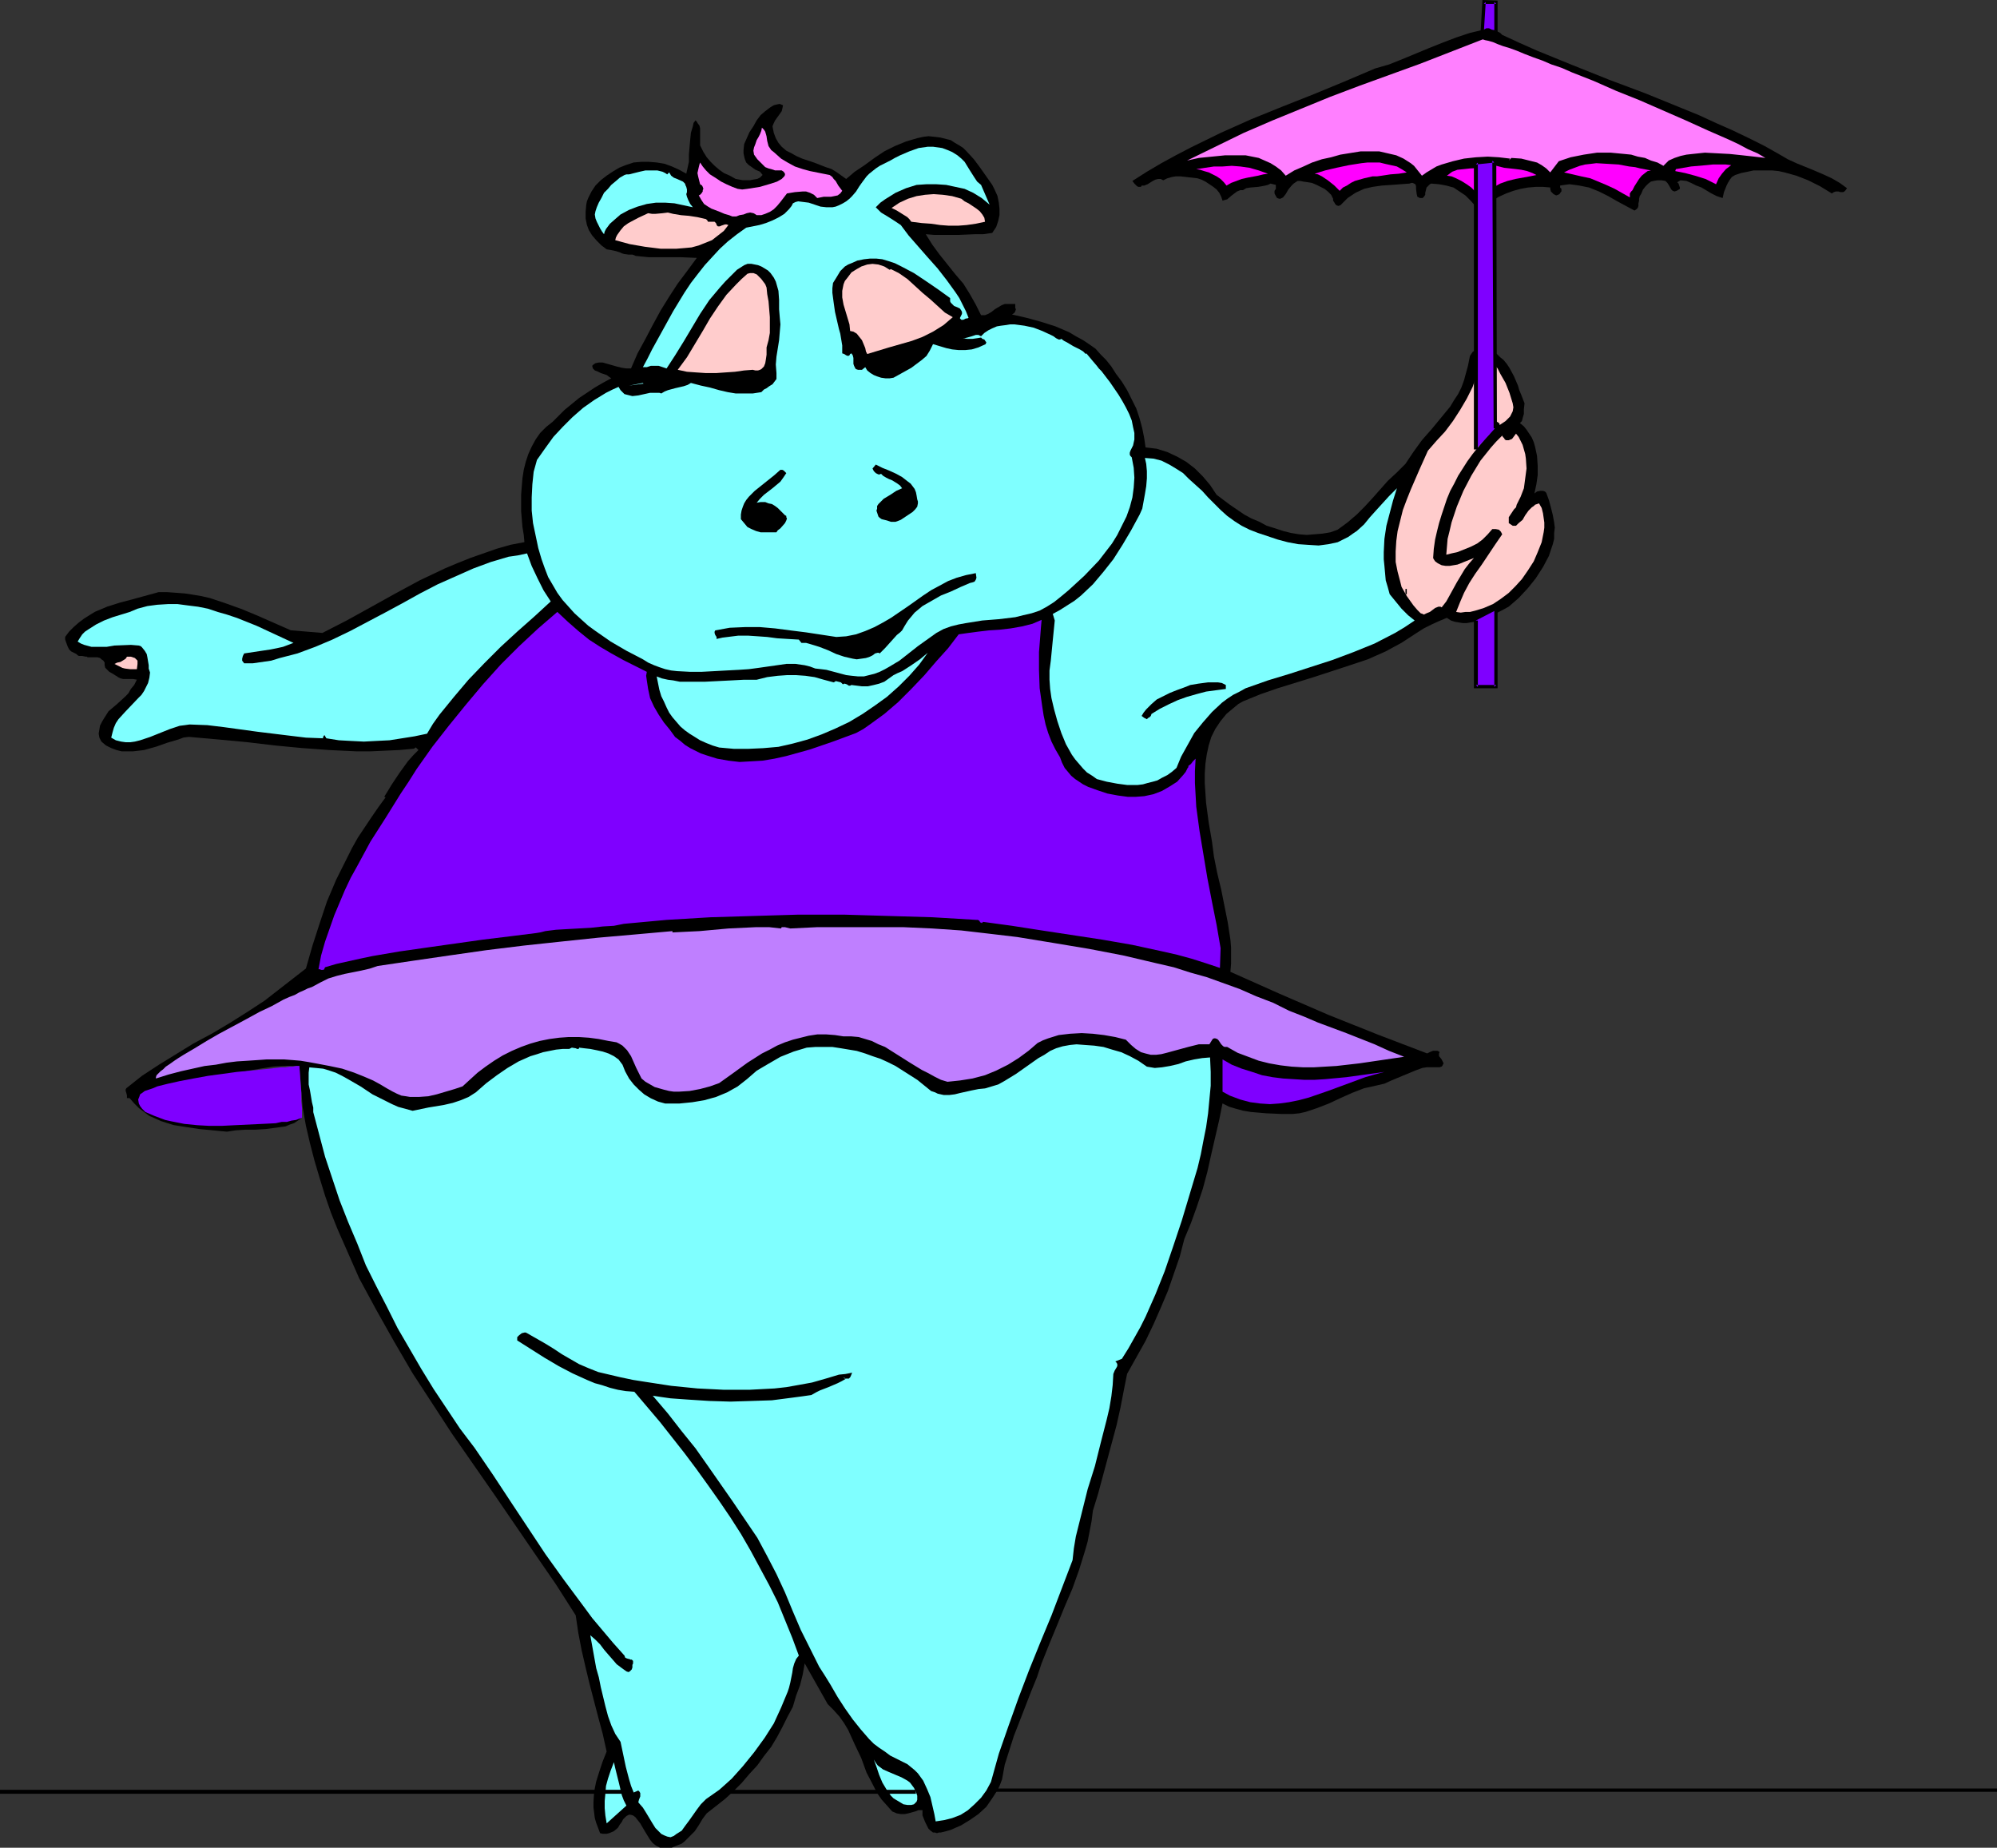 <?xml version="1.0" encoding="UTF-8" standalone="no"?>
<svg
   version="1.0"
   width="129.766mm"
   height="120.041mm"
   id="svg43"
   sodipodi:docname="Tightrope Walker - Hippo.wmf"
   xmlns:inkscape="http://www.inkscape.org/namespaces/inkscape"
   xmlns:sodipodi="http://sodipodi.sourceforge.net/DTD/sodipodi-0.dtd"
   xmlns="http://www.w3.org/2000/svg"
   xmlns:svg="http://www.w3.org/2000/svg">
  <rect width="100%" height="100%" fill="#333333" stroke="none"/>
  <sodipodi:namedview
     id="namedview43"
     pagecolor="#ffffff"
     bordercolor="#000000"
     borderopacity="0.25"
     inkscape:showpageshadow="2"
     inkscape:pageopacity="0.0"
     inkscape:pagecheckerboard="0"
     inkscape:deskcolor="#d1d1d1"
     inkscape:document-units="mm" />
  <defs
     id="defs1">
    <pattern
       id="WMFhbasepattern"
       patternUnits="userSpaceOnUse"
       width="6"
       height="6"
       x="0"
       y="0" />
  </defs>
  <path
     style="fill:#7f00ff;fill-opacity:1;fill-rule:evenodd;stroke:none"
     d="m 364.408,0.485 h 3.07 V 8.079 h -3.555 z"
     id="path1" />
  <path
     style="fill:#000000;fill-opacity:1;fill-rule:evenodd;stroke:none"
     d="m 364.892,0.485 -0.485,0.485 h 3.07 L 366.993,0.485 V 8.079 l 0.485,-0.485 h -3.555 l 0.485,0.485 0.485,-7.594 L 364.084,0 l -0.485,8.402 h 4.202 V 0.162 L 364.084,0 Z"
     id="path2" />
  <path
     style="fill:#000000;fill-opacity:1;fill-rule:evenodd;stroke:none"
     d="m 368.932,8.563 4.202,1.939 4.363,1.939 8.726,3.555 8.888,3.555 9.05,3.393 8.726,3.555 4.363,1.777 4.202,1.939 4.04,1.777 4.04,1.939 3.878,1.939 3.717,2.1 1.939,1.131 2.101,0.969 4.363,1.777 2.262,0.969 2.101,0.969 1.939,1.131 1.778,1.293 -0.323,0.485 -0.323,0.323 -0.323,0.162 h -0.646 l -0.485,-0.162 h -0.646 l -0.485,0.162 -0.485,0.323 -2.909,-1.777 -2.909,-1.454 -2.909,-1.131 -2.909,-0.808 -1.454,-0.323 -1.616,-0.162 h -1.454 -1.454 -1.616 l -1.454,0.323 -1.616,0.323 -1.454,0.485 -0.808,0.485 -0.485,0.646 -0.485,0.808 -0.323,0.646 -0.646,1.616 -0.323,1.454 -1.454,-0.485 -1.293,-0.646 -2.424,-1.454 -1.293,-0.485 -1.293,-0.646 -1.131,-0.485 -1.454,-0.162 -0.808,0.485 0.323,0.323 0.162,0.485 0.162,0.485 v 0.323 l -0.485,0.323 -0.323,0.162 -0.485,0.162 -0.485,-0.162 -0.323,-0.323 -0.646,-1.131 -0.323,-0.485 -0.485,-0.485 -0.97,-0.162 h -0.97 l -0.97,0.162 -0.646,0.162 -0.646,0.485 -0.646,0.646 -0.646,0.808 -0.485,1.131 -0.323,0.485 -0.162,0.646 v 0.485 l -0.162,0.646 v 0.646 l -0.162,0.485 -0.323,0.323 -0.485,0.323 -2.101,-1.131 -2.101,-1.131 -2.262,-1.293 -2.262,-1.131 -2.424,-0.969 -2.424,-0.485 -1.131,-0.162 -1.293,-0.162 -1.131,0.162 -1.131,0.162 v 0.485 l 0.323,0.323 v 0.485 0.162 l -0.162,0.162 -0.323,0.485 -0.323,0.162 -0.485,0.162 -0.323,-0.162 -0.323,-0.162 -0.323,-0.323 -0.323,-0.323 -0.162,-0.646 v -0.323 h 0.162 l -1.939,-0.162 h -1.778 l -1.939,0.162 -1.778,0.323 -1.778,0.485 -1.778,0.646 -1.778,0.808 -1.616,0.969 -0.485,0.485 -0.162,0.485 -0.485,0.969 -0.162,0.485 -0.323,0.323 -0.485,0.323 -0.808,0.162 -1.131,-1.777 -1.293,-1.454 -1.293,-1.293 -1.454,-0.969 -1.454,-0.969 -1.778,-0.485 -1.778,-0.323 -1.939,-0.162 -0.323,0.162 -0.323,0.323 -0.485,0.485 -0.162,0.646 -0.162,0.646 v 0.485 l -0.323,0.485 -0.323,0.323 h -0.323 -0.323 l -0.323,-0.162 -0.323,-0.162 -0.162,-0.646 -0.162,-1.293 v -0.646 l -0.162,-0.485 -0.323,-0.162 -0.323,-0.162 h -0.323 l -0.485,0.162 -4.363,0.323 -2.424,0.162 -2.262,0.323 -2.101,0.485 -2.101,0.969 -0.97,0.646 -0.97,0.646 -0.808,0.808 -0.97,0.969 -0.485,0.162 -0.485,-0.162 -0.323,-0.323 -0.162,-0.323 -0.323,-0.485 V 48.795 l -0.485,-0.969 -0.808,-0.808 -0.808,-0.646 -0.97,-0.485 -0.97,-0.485 -1.131,-0.485 -0.97,-0.162 -1.131,-0.162 -0.808,-0.162 h -0.646 l -0.485,0.323 -0.485,0.323 -0.485,0.485 -0.808,0.969 -0.646,1.131 -0.646,0.808 -0.323,0.162 -0.323,0.162 h -0.323 l -0.485,-0.162 -0.323,-0.485 -0.323,-0.646 v -0.646 l 0.323,-0.485 v -0.485 -0.485 l -1.293,-0.323 -0.646,0.323 -0.646,0.162 -0.808,0.162 -0.97,0.162 -1.939,0.162 -0.97,0.162 -0.808,0.485 h -0.646 l -0.808,0.323 -1.293,0.969 -1.131,0.969 -0.646,0.162 -0.485,0.162 -0.323,-0.969 -0.485,-0.969 -0.646,-0.808 -0.808,-0.646 -0.97,-0.646 -0.97,-0.646 -0.97,-0.485 -0.97,-0.323 -4.202,-0.485 h -1.131 l -0.97,0.162 -1.131,0.323 -0.97,0.485 -0.646,-0.323 h -0.646 l -0.646,0.162 -0.646,0.323 -1.293,0.808 -0.808,0.323 h -0.646 l -0.162,0.323 h -0.323 -0.323 l -0.323,-0.162 -0.646,-0.646 -0.485,-0.646 3.555,-2.262 3.555,-2.1 3.555,-1.939 3.717,-1.939 7.272,-3.555 7.595,-3.393 7.595,-3.07 7.757,-3.07 7.434,-3.07 7.595,-3.231 3.394,-0.969 3.232,-1.293 6.626,-2.747 3.232,-1.293 3.394,-1.293 3.394,-1.131 3.394,-0.808 0.646,-0.323 h 0.646 l 0.646,0.323 0.808,0.162 0.646,0.323 0.646,0.323 0.323,0.323 z"
     id="path3" />
  <path
     style="fill:#ff7fff;fill-opacity:1;fill-rule:evenodd;stroke:none"
     d="m 433.572,38.778 -2.747,-0.323 -2.909,-0.323 -3.07,-0.323 -3.07,-0.162 -3.07,-0.162 -3.07,0.323 -1.454,0.162 -1.454,0.323 -1.454,0.485 -1.454,0.646 -1.293,1.293 -1.454,-0.808 -1.616,-0.485 -1.454,-0.646 -1.778,-0.323 -1.616,-0.485 -1.616,-0.162 -3.394,-0.323 h -3.394 l -3.232,0.485 -3.232,0.646 -2.909,0.969 -2.101,2.747 -0.97,-0.969 -1.131,-0.808 -1.131,-0.646 -1.293,-0.323 -1.293,-0.323 -1.293,-0.323 -2.424,-0.162 -0.646,0.646 0.323,-0.485 -2.747,-0.323 -2.747,-0.162 -2.909,0.162 -2.909,0.323 -2.747,0.646 -2.747,0.808 -1.293,0.485 -2.424,1.454 -1.131,0.808 -0.646,-0.808 -0.646,-0.808 -0.646,-0.808 -0.808,-0.646 -1.778,-1.131 -1.778,-0.808 -2.101,-0.485 -2.101,-0.485 h -2.262 -2.262 l -5.01,0.808 -2.262,0.646 -2.262,0.485 -2.424,0.808 -2.101,0.969 -2.262,0.969 -2.101,1.293 -1.131,-1.293 -1.293,-0.969 -1.293,-0.808 -1.454,-0.646 -1.454,-0.646 -1.616,-0.323 -1.616,-0.323 h -1.616 -3.394 l -3.232,0.323 -3.232,0.323 -1.454,0.323 -1.454,0.323 6.949,-3.393 6.949,-3.393 7.11,-3.07 7.11,-2.908 7.11,-2.908 7.272,-2.747 14.706,-5.332 15.352,-5.978 h 0.162 l 0.485,0.162 0.808,0.162 1.131,0.323 1.131,0.485 1.293,0.485 1.616,0.485 1.778,0.646 1.939,0.808 2.101,0.808 2.262,0.808 2.262,0.969 2.424,0.808 2.586,1.131 5.333,2.1 5.494,2.424 5.656,2.262 11.474,5.009 5.333,2.424 5.171,2.262 2.424,1.131 2.424,1.293 2.262,0.969 z"
     id="path4" />
  <path
     style="fill:#000000;fill-opacity:1;fill-rule:evenodd;stroke:none"
     d="m 192.304,25.852 -0.162,0.808 -0.162,0.646 -1.616,2.262 -0.323,0.646 -0.323,0.808 0.323,1.616 0.485,1.293 0.646,1.131 0.808,0.969 1.131,0.969 1.293,0.646 1.131,0.646 1.454,0.646 2.909,0.969 2.909,1.131 1.454,0.485 1.293,0.808 1.131,0.808 1.131,0.808 2.101,-1.777 2.424,-1.616 2.424,-1.777 2.424,-1.616 2.586,-1.293 2.747,-1.131 2.747,-0.808 1.454,-0.323 1.293,-0.162 1.616,0.162 1.293,0.162 1.293,0.323 1.293,0.323 0.97,0.646 1.131,0.646 0.97,0.646 0.808,0.808 1.778,1.939 1.454,1.939 3.07,4.362 0.646,1.293 0.646,1.454 0.323,1.616 0.162,1.454 v 1.616 l -0.323,1.454 -0.485,1.454 -0.97,1.454 -2.262,0.323 h -2.101 l -3.878,0.162 h -3.878 -2.101 l -2.101,-0.162 1.616,2.585 1.778,2.424 1.939,2.424 1.939,2.424 1.939,2.262 1.616,2.585 1.454,2.585 0.646,1.293 0.646,1.293 h 0.97 l 0.808,-0.323 0.808,-0.485 0.808,-0.646 1.616,-0.969 0.808,-0.323 h 0.808 1.778 v 0.969 l 0.162,0.323 -0.162,0.485 -0.162,0.323 -0.162,0.162 -0.485,0.323 3.555,0.808 1.778,0.485 1.778,0.485 3.555,1.131 3.394,1.454 1.616,0.969 1.778,0.969 1.454,0.969 1.616,1.131 1.293,1.454 1.293,1.293 1.293,1.616 1.131,1.777 1.454,1.939 1.293,2.1 1.131,2.262 1.131,2.262 0.808,2.424 0.646,2.424 0.485,2.424 0.323,2.262 2.747,0.323 2.586,0.808 2.424,1.131 2.262,1.293 2.101,1.616 1.939,1.939 1.778,2.1 1.616,2.424 3.232,2.424 3.555,2.424 1.778,0.969 1.939,0.808 1.778,0.969 2.101,0.646 1.939,0.646 1.939,0.485 1.939,0.323 1.939,0.162 1.939,-0.162 1.939,-0.162 1.939,-0.323 1.778,-0.646 2.424,-1.777 2.262,-1.939 1.939,-1.939 1.939,-2.1 3.717,-4.201 2.262,-2.1 2.101,-2.1 0.97,-1.454 0.97,-1.454 2.101,-2.908 2.424,-2.747 2.262,-2.747 2.262,-2.747 0.97,-1.616 0.97,-1.454 0.808,-1.616 0.646,-1.777 0.485,-1.777 0.485,-1.777 0.485,-2.424 0.323,-0.485 0.323,-0.485 0.646,-0.485 0.646,-0.323 1.293,0.162 1.293,0.162 1.131,0.485 0.97,0.485 0.808,0.808 0.808,0.646 0.808,0.969 0.646,0.969 1.131,2.1 0.97,2.262 0.323,1.131 0.485,1.131 0.808,2.1 -0.162,1.454 v 1.131 l -0.323,1.131 -0.162,0.646 -0.485,0.485 0.97,0.808 0.646,0.808 0.646,0.969 0.646,0.969 0.485,1.131 0.323,1.131 0.485,2.262 0.162,2.424 v 2.262 l -0.323,2.262 -0.485,2.262 0.646,-0.485 0.808,-0.162 h 0.646 l 0.485,0.162 0.323,0.323 0.646,1.777 0.485,1.777 0.485,1.939 0.323,1.777 0.162,1.293 -0.162,1.293 v 1.454 l -0.323,1.293 -0.485,1.454 -0.485,1.454 -1.454,2.747 -1.778,2.747 -1.939,2.424 -2.262,2.424 -2.424,2.1 -1.778,0.969 -1.939,0.969 -1.778,0.808 -1.939,0.808 -1.939,0.323 -0.97,0.162 h -0.97 l -0.97,-0.162 -0.97,-0.162 -0.97,-0.323 -0.97,-0.646 -1.939,0.808 -1.778,0.808 -1.939,0.969 -1.778,1.131 -3.717,2.424 -3.878,2.1 -4.363,1.939 -4.363,1.454 -8.888,2.908 -8.888,2.747 -4.202,1.454 -4.363,1.777 -1.131,0.646 -0.97,0.808 -0.97,0.808 -0.97,0.808 -1.454,1.777 -1.293,1.939 -0.97,1.939 -0.646,2.1 -0.485,2.262 -0.323,2.262 -0.162,2.424 v 2.262 l 0.162,2.424 0.162,2.424 0.646,4.847 0.808,4.686 0.485,3.716 0.808,4.039 0.97,4.039 0.808,4.039 0.808,4.039 0.646,4.201 0.162,1.939 v 2.1 1.939 l -0.162,1.939 11.958,5.332 11.958,5.17 12.12,4.847 12.282,4.686 0.646,-0.323 0.808,-0.323 h 0.808 0.323 l 0.485,0.323 -0.162,0.323 v 0.646 l 0.646,0.808 0.323,0.646 0.162,0.323 -0.162,0.323 -0.162,0.323 -0.162,0.162 -0.485,0.162 h -1.131 -0.97 -0.97 l -1.131,0.162 -1.778,0.646 -1.939,0.808 -1.939,0.808 -1.939,0.808 -1.778,0.808 -2.101,0.485 -1.454,0.323 -1.454,0.323 -2.909,1.131 -2.909,1.293 -2.747,1.293 -2.909,1.131 -2.909,0.969 -1.454,0.323 -1.616,0.162 h -1.454 -1.454 l -3.717,-0.162 -3.717,-0.323 -1.939,-0.323 -1.778,-0.485 -1.616,-0.485 -1.616,-0.808 -0.808,4.039 -0.97,4.201 -0.97,4.201 -0.97,4.362 -1.131,4.201 -1.454,4.362 -1.454,4.039 -1.616,3.878 -1.131,4.362 -1.454,4.201 -1.454,4.201 -1.778,4.201 -1.778,4.039 -1.939,4.039 -2.262,4.039 -2.262,4.039 -0.808,4.039 -0.808,4.201 -0.97,4.362 -1.131,4.201 -2.262,8.402 -1.131,4.201 -1.293,4.201 -0.323,2.585 -0.97,5.009 -0.646,2.262 -1.454,4.686 -1.616,4.524 -1.939,4.524 -1.778,4.362 -1.939,4.686 -1.939,4.847 -1.131,3.393 -1.454,3.555 -2.747,7.109 -1.454,3.716 -1.131,3.555 -1.131,3.555 -0.646,3.555 -0.485,1.293 -0.485,1.131 -1.454,2.262 -1.454,2.1 -1.939,1.777 -2.101,1.454 -2.101,1.293 -2.586,1.131 -1.131,0.323 -1.293,0.323 h -0.485 l -0.485,0.162 -0.485,-0.162 h -0.485 l -0.646,-0.485 -0.485,-0.485 -0.808,-1.616 -0.323,-0.808 -0.323,-0.808 v -1.293 h -0.97 l -0.808,0.323 -1.778,0.485 -0.808,0.162 h -0.97 l -0.97,-0.162 -1.131,-0.485 -1.293,-1.454 -1.293,-1.454 -1.131,-1.616 -0.808,-1.616 -1.778,-3.393 -1.293,-3.555 -1.616,-3.393 -0.808,-1.777 -0.808,-1.777 -0.97,-1.616 -1.131,-1.616 -1.454,-1.616 -1.454,-1.454 -5.656,-10.018 -0.485,2.747 -0.646,2.585 -0.97,2.585 -0.808,2.747 -1.293,2.424 -1.293,2.585 -1.293,2.424 -1.454,2.424 -1.778,2.262 -1.616,2.262 -1.939,2.1 -1.939,2.262 -1.939,1.939 -2.101,1.939 -2.262,1.777 -2.262,1.777 -0.97,1.293 -0.97,1.616 -0.97,1.454 -1.293,1.293 -1.293,1.293 -0.646,0.485 -0.808,0.323 -0.808,0.323 -0.808,0.323 h -0.97 -0.97 -0.97 l -0.97,-0.485 -0.808,-0.646 -0.646,-0.808 -1.293,-2.1 -1.131,-1.939 -0.646,-0.808 -0.485,-0.646 -0.646,-0.485 -0.646,-0.162 h -0.323 l -0.323,0.162 -0.323,0.162 -0.323,0.323 -0.485,0.485 -0.323,0.646 -0.485,0.646 -0.485,0.808 -0.97,0.808 -1.131,0.485 -0.646,0.162 h -0.485 -0.485 l -0.646,-0.162 -0.485,-1.293 -0.485,-1.293 -0.323,-1.131 -0.162,-1.293 -0.162,-1.293 v -1.293 l 0.162,-2.585 0.485,-2.424 0.808,-2.585 0.808,-2.424 0.97,-2.424 -0.97,-4.362 -1.131,-4.201 -2.101,-8.079 -0.97,-4.039 -0.97,-4.201 -0.808,-4.201 -0.646,-4.362 -4.848,-7.594 -5.01,-7.271 -10.181,-14.865 -10.342,-14.865 -4.848,-7.432 -4.848,-7.432 -4.525,-7.756 -4.363,-7.756 -2.101,-3.878 -2.101,-3.878 -1.778,-4.039 -1.778,-4.039 -1.778,-4.039 -1.616,-4.039 -1.454,-4.201 -1.293,-4.201 -1.293,-4.362 -1.131,-4.362 -0.97,-4.201 -0.808,-4.524 -0.808,-10.179 h -3.232 l -3.07,0.162 -3.07,0.485 -2.909,0.485 -5.979,1.293 -3.07,0.646 -3.232,0.485 v 0.485 l -3.717,0.646 -3.878,0.646 -3.555,0.969 -3.555,1.131 1.131,1.131 1.293,0.969 1.293,0.808 1.454,0.646 1.293,0.646 1.616,0.485 1.454,0.323 1.616,0.323 3.232,0.323 3.394,0.323 6.464,0.162 3.555,-0.162 3.717,-0.323 1.778,-0.162 1.939,-0.485 1.778,-0.485 1.778,-0.646 h 0.323 l 0.162,0.162 0.323,0.485 v 0.323 l 0.323,0.485 -0.97,0.646 -0.97,0.646 -0.97,0.323 -1.131,0.485 -2.424,0.323 -2.424,0.323 -2.586,0.162 h -2.424 l -2.424,0.162 -2.101,0.323 -1.778,-0.162 -1.616,-0.162 -3.394,-0.323 -3.232,-0.485 -3.07,-0.485 -3.07,-0.969 -1.454,-0.646 -1.454,-0.646 -1.293,-0.969 -1.293,-0.969 -1.131,-1.131 -1.131,-1.293 h -0.646 v -0.646 l -0.162,-0.646 -0.162,-0.485 v -0.323 l 0.162,-0.323 3.878,-3.07 4.202,-2.747 4.202,-2.585 4.202,-2.585 4.525,-2.424 4.363,-2.585 4.363,-2.747 4.202,-2.747 10.181,-7.917 1.616,-5.655 1.778,-5.494 1.778,-5.332 2.262,-5.332 2.586,-5.17 1.293,-2.585 1.454,-2.585 1.616,-2.424 1.616,-2.424 1.778,-2.585 1.778,-2.424 -0.323,-0.162 0.808,-1.293 0.97,-1.616 0.97,-1.454 0.97,-1.454 2.101,-2.908 1.293,-1.454 1.293,-1.293 -0.646,-0.646 -0.485,0.323 -3.555,0.323 -3.555,0.162 -3.555,0.162 h -3.394 l -6.787,-0.323 -6.626,-0.485 -6.787,-0.646 -6.787,-0.808 -6.949,-0.646 -7.272,-0.646 -1.293,0.162 -1.293,0.485 -2.747,0.808 -2.747,0.969 -2.909,0.808 -1.293,0.162 -1.454,0.162 h -1.293 -1.454 l -1.293,-0.323 -1.293,-0.485 -1.293,-0.646 -1.131,-0.969 -0.485,-0.969 -0.162,-0.969 0.162,-0.969 0.162,-0.969 0.485,-0.969 0.485,-0.808 1.131,-1.777 2.101,-1.777 1.939,-1.777 0.808,-0.808 0.646,-1.131 0.808,-0.969 0.646,-1.293 -0.97,-0.162 h -1.131 -1.293 l -0.646,-0.162 -0.646,-0.323 -0.162,-0.162 -0.323,-0.162 -0.485,-0.323 -1.131,-0.646 -0.485,-0.485 -0.485,-0.485 -0.162,-0.646 v -0.646 l -0.323,-0.485 -0.485,-0.323 -0.323,-0.323 -0.646,-0.162 h -1.131 -1.293 l -0.162,-0.162 h -0.323 l -0.808,-0.162 h -0.808 l -0.323,-0.162 -0.323,-0.323 -0.646,-0.323 -0.646,-0.323 -0.485,-0.485 -0.323,-0.646 -0.485,-1.293 -0.162,-0.485 v -0.646 l 0.97,-1.293 1.131,-1.131 1.293,-1.131 1.293,-0.969 1.293,-0.808 1.293,-0.808 3.07,-1.293 3.07,-0.969 3.07,-0.808 6.464,-1.777 h 2.101 l 2.262,0.162 2.101,0.162 2.101,0.323 1.939,0.323 2.101,0.485 3.878,1.293 4.04,1.454 3.878,1.616 4.04,1.777 4.04,1.777 7.757,0.646 5.979,-3.07 6.141,-3.393 5.818,-3.231 5.979,-3.231 6.141,-2.908 3.07,-1.293 3.232,-1.293 3.232,-1.131 3.232,-1.131 3.394,-0.969 3.394,-0.646 -0.162,-1.777 -0.323,-1.939 -0.323,-3.878 v -4.039 l 0.162,-2.1 0.162,-1.939 0.323,-2.1 0.485,-1.939 0.646,-1.939 0.808,-1.777 0.97,-1.777 1.131,-1.616 1.454,-1.454 1.616,-1.293 1.454,-1.454 1.454,-1.454 1.778,-1.454 1.778,-1.454 1.939,-1.293 1.939,-1.293 1.939,-1.131 2.101,-1.131 -0.485,-0.323 -0.646,-0.485 -1.454,-0.485 -0.646,-0.323 -0.808,-0.323 -0.485,-0.485 -0.162,-0.646 0.323,-0.323 0.485,-0.323 0.808,-0.162 h 0.97 l 1.131,0.323 1.131,0.323 1.131,0.323 1.293,0.323 1.131,0.162 h 1.131 l 1.616,-3.716 1.939,-3.555 1.778,-3.393 1.939,-3.555 2.101,-3.393 2.101,-3.231 2.424,-3.231 2.262,-3.07 -3.878,-0.162 h -5.979 -1.939 l -1.616,-0.162 -1.616,-0.162 -0.323,-0.162 -0.485,-0.162 h -0.97 l -1.131,-0.162 -0.485,-0.162 -0.323,-0.162 -0.97,-0.323 -0.646,-0.162 -0.808,-0.162 -0.97,-0.162 -1.293,-0.969 -1.131,-1.131 -1.131,-1.293 -0.808,-1.293 -0.485,-1.293 -0.323,-1.616 v -1.616 l 0.162,-1.777 0.162,-0.808 0.323,-0.808 0.808,-1.616 0.97,-1.454 1.293,-1.293 1.454,-1.131 1.454,-0.969 1.616,-0.969 1.616,-0.646 1.939,-0.646 1.939,-0.162 h 1.778 l 1.939,0.162 1.939,0.323 1.778,0.646 1.778,0.808 1.778,0.969 0.323,-1.454 0.323,-1.454 v -1.777 l 0.162,-1.939 0.162,-1.777 0.162,-1.616 0.485,-1.616 0.162,-0.808 0.485,-0.646 0.323,0.323 0.162,0.323 0.485,0.646 0.162,0.646 v 1.777 0.969 0.808 0.646 l 0.808,1.616 0.808,1.293 0.97,1.131 0.97,0.969 1.131,0.969 1.131,0.808 1.454,0.646 1.454,0.808 1.778,0.323 h 1.778 l 0.808,-0.162 0.97,-0.162 0.646,-0.323 0.646,-0.646 -0.646,-0.808 -1.131,-0.485 -1.131,-0.808 -0.485,-0.323 -0.646,-0.646 -0.323,-0.808 -0.162,-0.646 -0.162,-0.808 v -0.808 l 0.162,-1.454 0.646,-1.454 0.646,-1.454 0.97,-1.454 0.808,-1.454 0.97,-1.293 1.131,-0.969 1.293,-0.969 0.808,-0.485 0.646,-0.162 0.808,-0.162 z"
     id="path5" />
  <path
     style="fill:#ff7fff;fill-opacity:1;fill-rule:evenodd;stroke:none"
     d="m 188.749,35.869 0.646,0.969 0.808,0.646 1.616,1.454 1.616,0.969 1.778,0.969 1.939,0.646 1.778,0.485 4.04,0.808 0.808,0.162 0.646,0.485 0.323,0.485 0.485,0.485 0.646,1.131 0.485,0.646 0.485,0.646 -0.485,0.646 -0.646,0.485 -0.808,0.162 -0.808,0.162 h -0.808 -0.97 l -1.616,0.323 -0.808,-0.808 -0.97,-0.485 -0.97,-0.323 h -0.808 l -1.939,0.162 -1.939,0.323 -1.616,2.1 -0.808,0.969 -0.808,0.808 -0.97,0.646 -1.131,0.485 -0.97,0.323 h -1.131 l -0.485,-0.323 -0.323,-0.162 -0.808,-0.162 -0.808,0.162 -0.808,0.323 -0.97,0.162 -0.808,0.323 h -0.97 l -0.808,-0.323 -1.131,-0.323 -1.131,-0.485 -2.101,-0.808 -0.808,-0.485 -0.97,-0.646 -0.646,-0.969 -0.646,-1.131 0.323,-0.162 0.323,-0.323 0.323,-0.485 v -0.323 l 0.162,-0.323 -0.162,-0.485 -0.162,-0.323 -0.485,-0.323 -0.162,-0.646 -0.162,-0.646 -0.162,-0.646 -0.162,-0.808 0.323,-1.454 0.162,-0.646 0.162,-0.485 0.646,0.969 0.808,0.969 0.97,0.969 1.293,0.808 1.454,0.969 1.293,0.646 1.454,0.646 1.293,0.485 1.131,0.162 1.293,-0.162 3.07,-0.485 2.747,-0.808 1.454,-0.485 1.131,-0.646 0.646,-0.646 0.162,-0.323 v -0.323 l -0.323,-0.485 -0.485,-0.323 h -0.808 -0.808 l -0.485,-0.162 -0.485,-0.162 -0.646,-0.162 -0.808,-0.323 -0.97,-0.969 -0.97,-0.969 -0.808,-1.131 -0.162,-0.969 0.162,-0.808 0.323,-0.808 0.323,-0.969 0.485,-0.808 0.323,-0.646 0.323,-0.808 0.162,-0.808 0.485,0.485 0.323,0.485 0.323,1.131 0.162,1.131 z"
     id="path6" />
  <path
     style="fill:#7fffff;fill-opacity:1;fill-rule:evenodd;stroke:none"
     d="m 240.945,45.402 2.101,4.847 -0.97,-0.808 -0.97,-0.808 -2.101,-1.293 -2.101,-0.969 -2.262,-0.485 -2.262,-0.485 -2.424,-0.162 h -2.424 l -2.424,0.162 -2.586,0.808 -2.586,1.131 -1.293,0.808 -1.293,0.808 -1.131,0.808 -1.131,1.131 0.646,0.646 0.646,0.646 1.616,0.969 1.778,1.131 1.454,0.969 0.97,1.293 0.97,1.293 2.262,2.585 2.262,2.585 2.586,2.908 2.262,2.908 2.101,2.908 0.97,1.454 0.808,1.616 0.808,1.616 0.646,1.616 -0.323,0.162 h -0.323 l -0.646,0.323 h -0.485 l -0.162,-0.162 -0.162,-0.162 v -0.162 l 0.323,-0.646 0.162,-0.323 v -0.485 l -0.162,-0.323 -0.323,-0.485 -0.646,-0.323 -0.808,-0.323 -0.485,-0.485 -0.323,-0.323 -0.162,-0.323 v -0.323 -0.485 l -2.909,-2.1 -3.07,-2.1 -2.909,-1.939 -3.07,-1.616 -1.616,-0.808 -1.454,-0.485 -1.616,-0.485 -1.454,-0.162 h -1.616 l -1.454,0.162 -1.616,0.323 -1.454,0.646 -0.808,0.323 -0.808,0.485 -0.646,0.646 -0.485,0.485 -0.97,1.616 -0.808,1.293 -0.162,1.293 v 1.131 l 0.323,2.424 0.323,2.262 0.485,2.1 0.485,2.1 0.323,1.131 0.162,0.969 0.323,1.939 v 1.939 l 0.485,0.162 0.485,0.323 0.485,0.162 0.323,-0.162 0.162,-0.323 0.323,-0.162 0.323,0.485 0.162,0.646 v 0.646 0.808 l 0.162,0.485 0.323,0.646 0.162,0.162 0.485,0.162 h 0.485 0.485 l 0.808,-0.646 0.485,0.808 0.808,0.646 0.808,0.485 0.808,0.323 0.97,0.323 1.131,0.162 h 0.97 l 0.97,-0.162 1.454,-0.808 1.454,-0.808 1.454,-0.808 1.293,-0.969 1.293,-0.969 1.131,-0.969 0.808,-1.293 0.808,-1.616 3.232,0.969 1.454,0.323 1.616,0.162 h 1.616 l 1.616,-0.162 1.616,-0.485 1.778,-0.808 0.162,-0.485 -0.162,-0.162 -0.323,-0.485 -0.485,-0.162 -0.323,-0.323 -0.97,0.162 -1.131,0.162 h -1.293 l -1.131,-0.162 h 0.485 l 0.646,-0.162 1.131,-0.323 0.97,-0.323 h 0.646 l 0.646,0.323 0.808,-0.808 0.97,-0.646 0.97,-0.485 1.131,-0.485 0.97,-0.162 1.293,-0.162 0.97,-0.162 h 1.131 l 2.424,0.323 2.262,0.485 2.101,0.808 2.101,0.969 0.646,0.323 0.646,0.485 0.646,0.323 h 0.323 l 0.323,-0.162 0.646,0.485 0.646,0.323 1.616,0.969 1.616,0.808 0.808,0.485 0.646,0.646 0.162,-0.162 0.808,0.969 0.808,0.969 0.97,1.131 0.485,0.646 0.646,0.646 2.101,2.747 2.101,3.07 0.97,1.616 0.808,1.454 0.808,1.616 0.646,1.616 0.323,1.616 0.323,1.454 v 1.616 l -0.323,1.454 -0.323,0.646 -0.323,0.646 -0.162,0.485 v 0.485 l 0.162,0.323 0.323,0.323 0.485,2.585 0.162,2.424 -0.162,2.424 -0.323,2.424 -0.646,2.424 -0.808,2.262 -1.131,2.262 -1.131,2.262 -1.293,2.1 -1.616,2.1 -1.616,2.1 -3.555,3.716 -3.878,3.555 -1.939,1.616 -1.616,1.293 -1.778,1.131 -1.778,0.969 -1.939,0.646 -2.101,0.485 -1.939,0.485 -4.04,0.485 -4.04,0.323 -4.04,0.646 -1.778,0.323 -1.939,0.485 -1.778,0.646 -1.778,0.969 -2.262,1.616 -2.262,1.616 -4.525,3.555 -2.424,1.454 -1.131,0.646 -1.293,0.646 -1.293,0.485 -1.293,0.323 -1.293,0.323 h -1.454 l -1.616,-0.162 -1.293,-0.162 -2.424,-0.646 -2.424,-0.646 -1.293,-0.162 -1.454,-0.162 -1.293,-0.485 -1.293,-0.323 -1.131,-0.162 -1.131,-0.162 h -2.262 l -2.262,0.323 -2.262,0.323 -2.262,0.323 -2.424,0.323 -2.424,0.162 -3.07,0.162 -2.909,0.162 -3.07,0.162 h -3.07 l -3.07,-0.162 -1.454,-0.162 -1.454,-0.323 -1.454,-0.485 -1.293,-0.485 -1.454,-0.646 -1.293,-0.808 -4.04,-2.1 -3.878,-2.262 -3.717,-2.585 -1.778,-1.293 -1.616,-1.454 -1.778,-1.616 -1.454,-1.616 -1.454,-1.616 -1.293,-1.777 -1.131,-1.939 -1.131,-1.939 -0.808,-2.1 -0.808,-2.262 -0.808,-2.747 -0.646,-3.07 -0.646,-3.07 -0.323,-3.07 v -3.231 l 0.162,-3.231 0.323,-3.07 0.808,-2.908 1.939,-2.747 2.101,-2.908 2.262,-2.424 2.424,-2.424 2.586,-2.262 2.747,-1.939 2.909,-1.777 1.616,-0.808 1.454,-0.646 0.485,0.808 0.485,0.485 0.485,0.485 0.646,0.162 0.646,0.162 0.646,0.162 1.454,-0.162 1.454,-0.323 1.454,-0.323 h 1.616 0.646 l 0.485,0.162 0.808,-0.485 0.808,-0.323 1.778,-0.485 2.101,-0.485 0.97,-0.323 0.808,-0.485 2.424,0.646 2.262,0.485 2.262,0.646 2.101,0.485 1.939,0.323 h 2.101 2.101 l 2.101,-0.323 0.646,-0.646 0.646,-0.323 0.646,-0.485 0.808,-0.485 0.485,-0.646 0.485,-0.646 v -0.646 -0.323 -0.485 l -0.162,-2.1 0.162,-1.939 0.646,-4.039 0.162,-1.939 0.162,-1.939 -0.162,-1.777 -0.162,-1.939 v -2.262 l -0.162,-2.262 -0.323,-1.131 -0.323,-1.131 -0.485,-0.969 -0.808,-1.131 -0.646,-0.646 -0.808,-0.485 -0.808,-0.485 -0.808,-0.323 -0.808,-0.162 -0.808,-0.162 h -0.97 l -0.808,0.323 -1.778,1.131 -1.454,1.454 -1.454,1.454 -1.293,1.454 -2.586,3.07 -2.262,3.393 -4.04,6.786 -2.101,3.393 -2.101,3.231 -0.97,-0.323 -0.97,-0.323 h -1.131 -0.808 l -0.485,0.162 -0.485,0.162 h -0.646 -0.323 l 1.131,-2.1 1.131,-2.262 2.586,-4.686 2.586,-4.686 2.747,-4.524 1.616,-2.424 1.616,-2.1 1.778,-2.262 1.778,-1.939 1.939,-2.1 1.939,-1.777 2.262,-1.777 2.262,-1.616 1.616,-0.323 1.616,-0.323 1.616,-0.485 1.616,-0.646 1.616,-0.808 1.293,-0.808 1.131,-1.131 0.646,-0.808 0.323,-0.646 0.646,-0.323 0.646,-0.162 1.293,0.162 1.293,0.162 1.454,0.485 1.454,0.485 1.454,0.162 h 1.454 l 0.808,-0.162 0.808,-0.323 0.97,-0.485 0.808,-0.485 0.808,-0.646 0.646,-0.646 0.97,-1.131 0.808,-1.293 0.808,-1.131 0.97,-1.293 0.646,-0.646 0.808,-0.646 0.808,-0.646 0.97,-0.646 2.586,-1.293 1.131,-0.646 1.293,-0.646 2.262,-0.969 2.262,-0.808 1.131,-0.162 1.131,-0.162 h 1.293 l 1.131,0.162 1.131,0.162 1.293,0.485 1.131,0.485 1.293,0.808 0.97,0.808 0.808,0.808 1.293,2.1 1.131,1.777 0.646,0.969 z"
     id="path7" />
  <path
     style="fill:#ff00ff;fill-opacity:1;fill-rule:evenodd;stroke:none"
     d="m 345.5,42.332 -1.939,0.323 -2.101,0.162 -2.101,0.323 -1.131,0.162 h -1.131 l -2.101,0.485 -2.262,0.646 -0.97,0.485 -0.97,0.646 -0.97,0.485 -0.808,0.808 -1.293,-1.293 -1.616,-1.293 -1.454,-0.969 -0.97,-0.485 -0.808,-0.162 2.586,-0.808 2.747,-0.646 3.07,-0.646 3.07,-0.485 1.454,-0.162 h 1.616 1.454 l 1.293,0.323 1.454,0.323 1.454,0.323 1.131,0.646 z"
     id="path8" />
  <path
     style="fill:#ff00ff;fill-opacity:1;fill-rule:evenodd;stroke:none"
     d="m 405.454,41.848 -0.808,0.162 -0.646,0.485 -0.808,0.646 -0.646,0.808 -1.131,1.777 -0.485,0.969 -0.323,0.323 -0.323,0.485 v 0.969 l -3.717,-2.1 -2.101,-0.969 -1.939,-0.808 -1.939,-0.808 -2.262,-0.485 -2.101,-0.485 -2.101,-0.485 1.293,-0.646 1.293,-0.485 1.293,-0.485 1.293,-0.323 1.454,-0.162 1.293,-0.162 2.747,0.162 2.747,0.162 2.586,0.485 1.454,0.162 1.293,0.323 z"
     id="path9" />
  <path
     style="fill:#ff00ff;fill-opacity:1;fill-rule:evenodd;stroke:none"
     d="m 425.169,40.555 -1.293,0.969 -0.97,1.131 -0.808,1.131 -0.646,1.454 -1.293,-0.646 -1.293,-0.646 -2.586,-0.808 -2.424,-0.646 -2.424,-0.485 0.162,-0.485 3.717,-0.646 3.717,-0.323 1.616,-0.162 h 1.778 1.454 z"
     id="path10" />
  <path
     style="fill:#ff00ff;fill-opacity:1;fill-rule:evenodd;stroke:none"
     d="m 311.403,42.656 -1.131,0.162 -1.293,0.323 -2.586,0.485 -1.454,0.323 -1.293,0.485 -1.293,0.485 -1.131,0.646 -0.646,-0.808 -0.808,-0.808 -0.97,-0.646 -0.97,-0.485 -0.97,-0.485 -1.131,-0.323 -0.97,-0.323 -0.97,-0.162 4.363,-0.646 h 2.101 l 2.262,-0.162 2.101,0.162 2.262,0.323 2.262,0.646 z"
     id="path11" />
  <path
     style="fill:#ff00ff;fill-opacity:1;fill-rule:evenodd;stroke:none"
     d="m 377.336,42.979 -1.616,0.323 -1.778,0.323 -1.778,0.323 -1.939,0.485 -1.778,0.646 -1.778,0.969 -0.808,0.485 -0.808,0.646 -0.646,0.646 -0.485,0.808 -0.646,-0.808 -0.97,-0.808 -0.97,-0.969 -1.131,-0.808 -1.293,-0.808 -1.293,-0.646 -1.131,-0.485 -1.131,-0.162 0.646,-0.485 0.646,-0.485 1.293,-0.485 1.616,-0.162 1.454,-0.162 3.07,-0.162 1.454,-0.162 1.293,-0.485 1.293,0.323 1.293,0.323 1.454,0.162 1.454,0.162 1.293,0.162 1.454,0.323 1.293,0.485 z"
     id="path12" />
  <path
     style="fill:#7fffff;fill-opacity:1;fill-rule:evenodd;stroke:none"
     d="m 163.862,42.817 0.485,-0.485 0.485,0.808 0.646,0.485 0.808,0.323 1.454,0.646 0.485,0.485 0.162,0.485 0.162,0.323 0.162,0.646 v 0.646 l -0.162,0.485 0.162,0.646 0.323,0.808 0.485,0.969 0.646,0.808 -2.262,-0.485 -2.262,-0.485 -2.262,-0.162 h -2.262 l -2.262,0.323 -2.262,0.646 -2.101,0.808 -2.101,1.131 -1.293,1.131 -1.293,1.131 -0.97,1.293 -0.323,0.646 -0.162,0.646 -0.485,-0.646 -0.485,-0.808 -0.808,-1.616 -0.323,-0.808 -0.162,-0.969 0.162,-0.808 0.323,-0.969 0.485,-1.131 0.646,-1.131 0.646,-1.293 0.97,-0.969 0.808,-0.969 0.97,-0.808 1.131,-0.969 1.131,-0.646 0.485,-0.162 h 0.646 l 1.293,-0.323 1.293,-0.323 1.454,-0.323 h 1.454 1.454 l 1.293,0.323 0.646,0.323 z"
     id="path13" />
  <path
     style="fill:#ffcccc;fill-opacity:1;fill-rule:evenodd;stroke:none"
     d="m 241.915,54.45 -2.262,0.485 -2.262,0.323 -2.101,0.162 h -2.262 l -2.101,-0.162 -2.262,-0.323 -2.262,-0.162 -2.586,-0.323 -0.485,-0.646 -0.485,-0.485 -1.293,-0.808 -1.293,-0.808 -1.293,-0.646 1.939,-1.293 2.101,-0.969 2.101,-0.646 2.101,-0.323 2.101,-0.162 2.262,0.162 2.262,0.323 2.262,0.646 0.808,0.646 0.97,0.485 1.939,1.293 0.808,0.646 0.646,0.808 0.485,0.808 z"
     id="path14" />
  <path
     style="fill:#ffcccc;fill-opacity:1;fill-rule:evenodd;stroke:none"
     d="m 175.821,54.774 0.162,0.323 v 0.162 l 0.323,0.323 h 0.485 l 0.323,-0.162 0.97,-0.323 h 0.323 l 0.485,0.162 -1.131,1.454 -1.454,1.131 -1.454,1.131 -1.616,0.646 -1.616,0.646 -1.778,0.485 -1.778,0.162 -1.939,0.162 h -1.939 -1.939 l -3.878,-0.485 -3.717,-0.646 -3.555,-0.969 0.162,-0.646 0.323,-0.646 0.808,-1.131 0.808,-0.969 1.131,-0.808 2.424,-1.293 2.424,-1.131 0.97,0.162 h 0.808 l 1.778,-0.162 1.293,-0.162 0.646,0.162 0.646,0.162 1.939,0.323 1.939,0.162 2.101,0.323 2.101,0.485 0.323,0.323 0.162,0.323 h 0.323 0.323 0.646 0.323 z"
     id="path15" />
  <path
     style="fill:#ffcccc;fill-opacity:1;fill-rule:evenodd;stroke:none"
     d="m 218.483,66.245 0.323,-0.162 0.97,0.485 0.97,0.485 2.101,1.454 1.778,1.616 1.939,1.777 1.939,1.616 1.778,1.616 1.778,1.616 1.939,1.131 -1.131,0.969 -1.131,0.969 -1.293,0.808 -1.293,0.808 -2.586,1.293 -2.586,0.969 -5.656,1.616 -5.333,1.616 -0.323,-0.646 -0.162,-0.808 -0.808,-1.939 -0.646,-0.808 -0.646,-0.808 -0.808,-0.485 -0.808,-0.162 -0.162,-1.616 -0.485,-1.616 -0.485,-1.616 -0.485,-1.616 -0.323,-1.777 v -1.616 l 0.162,-0.808 0.162,-0.808 0.323,-0.808 0.646,-0.808 0.97,-1.293 1.293,-0.808 1.131,-0.646 1.454,-0.485 1.293,-0.162 1.454,0.162 1.454,0.485 z"
     id="path16" />
  <path
     style="fill:#ffcccc;fill-opacity:1;fill-rule:evenodd;stroke:none"
     d="m 188.264,70.608 0.162,1.616 0.323,1.777 0.162,1.939 0.162,1.939 v 1.939 1.939 l -0.323,1.777 -0.485,1.777 v 1.777 l -0.162,1.131 -0.162,0.969 -0.323,0.808 -0.323,0.323 -0.323,0.323 -0.323,0.162 -0.485,0.162 h -0.646 l -0.646,-0.162 -2.101,0.162 -2.262,0.323 -4.686,0.323 h -2.424 l -2.424,-0.162 -2.262,-0.162 -2.262,-0.485 2.262,-3.07 1.939,-3.231 1.939,-3.231 1.778,-3.07 1.939,-2.908 2.101,-2.908 2.424,-2.585 1.293,-1.293 1.454,-1.293 0.646,-0.162 h 0.808 l 0.808,0.323 0.485,0.485 0.646,0.646 0.485,0.646 0.485,0.646 z"
     id="path17" />
  <path
     style="fill:#ffcccc;fill-opacity:1;fill-rule:evenodd;stroke:none"
     d="m 371.518,99.045 0.162,0.969 -0.162,0.969 -0.323,0.646 -0.323,0.646 -0.646,0.646 -0.485,0.485 -1.454,0.969 v -0.323 l -0.323,-0.323 -0.323,-0.162 h -0.323 l -0.808,0.162 -0.323,0.162 -0.323,0.323 v 2.262 l -1.454,1.616 -1.454,1.777 -1.293,1.616 -1.293,1.777 -1.131,1.777 -1.131,1.777 -0.97,1.939 -0.97,1.777 -0.808,1.939 -0.646,1.939 -0.646,1.939 -0.646,2.1 -0.485,1.939 -0.485,2.1 -0.323,2.262 -0.162,2.262 0.162,0.323 0.323,0.485 0.646,0.485 0.97,0.485 0.97,0.162 h 0.97 l 0.97,-0.162 0.97,-0.162 0.808,-0.323 3.232,-1.293 -1.131,1.293 -1.131,1.454 -0.97,1.616 -0.97,1.616 -1.778,3.231 -0.808,1.454 -1.131,1.454 -0.323,-0.162 h -0.485 l -0.808,0.323 -0.646,0.485 -0.646,0.485 -0.808,0.323 -0.646,0.323 -0.323,-0.162 -0.485,-0.162 -0.323,-0.323 -0.485,-0.485 -0.97,-1.131 -0.808,-1.131 -0.808,-1.131 -0.646,-1.131 -0.646,-1.131 -0.323,-1.293 -0.646,-2.424 -0.485,-2.424 v -2.585 l 0.162,-2.585 0.323,-2.424 0.646,-2.585 0.646,-2.585 0.97,-2.585 0.97,-2.424 2.101,-4.847 2.101,-4.686 2.101,-2.424 2.101,-2.262 1.939,-2.585 1.778,-2.747 1.616,-2.747 1.454,-2.908 0.97,-2.908 0.323,-1.616 0.323,-1.454 0.323,-0.323 0.485,-0.162 h 0.485 0.485 l 0.97,0.323 0.808,0.485 0.97,1.131 0.646,1.293 1.293,2.262 0.97,2.424 z"
     id="path18" />
  <path
     style="fill:#7fffff;fill-opacity:1;fill-rule:evenodd;stroke:none"
     d="m 154.489,94.682 3.394,-0.646 0.162,0.162 z"
     id="path19" />
  <path
     style="fill:#ffcccc;fill-opacity:1;fill-rule:evenodd;stroke:none"
     d="m 372.488,123.927 -0.162,0.646 -0.485,0.485 -0.646,0.969 -0.323,0.485 -0.323,0.485 v 0.646 0.808 l 0.485,0.323 0.485,0.323 h 0.323 0.485 l 0.323,-0.323 0.323,-0.323 0.97,-0.808 0.646,-1.131 0.808,-1.131 0.808,-0.808 0.485,-0.323 0.323,-0.323 0.97,-0.323 0.646,1.131 0.323,1.293 0.162,1.131 0.162,1.131 v 1.293 l -0.162,1.131 -0.485,2.424 -0.97,2.424 -0.97,2.262 -1.454,2.262 -1.454,2.1 -1.616,1.777 -1.616,1.616 -1.939,1.454 -1.939,1.293 -2.262,0.969 -2.101,0.646 -1.293,0.323 h -1.131 l -1.131,0.162 -1.131,-0.162 0.97,-2.424 0.97,-2.262 1.293,-2.424 1.454,-2.262 1.616,-2.262 1.616,-2.424 1.616,-2.424 1.778,-2.585 -0.162,-0.323 -0.162,-0.323 -0.162,-0.162 -0.323,-0.323 -0.808,-0.162 h -0.808 l -1.131,1.293 -1.293,1.293 -1.293,0.969 -1.616,0.808 -1.616,0.646 -1.616,0.646 -1.454,0.323 -1.293,0.323 0.162,-1.939 0.162,-1.939 0.485,-1.939 0.485,-2.1 0.646,-1.939 0.646,-1.939 0.808,-1.939 0.808,-1.939 1.939,-3.716 2.262,-3.716 1.293,-1.616 1.293,-1.616 1.293,-1.454 1.454,-1.454 0.162,0.323 0.323,0.323 0.162,0.323 0.323,0.162 h 0.646 l 0.808,-0.323 0.97,-1.293 0.646,0.808 0.485,0.969 0.485,0.969 0.323,1.131 0.323,1.131 0.162,1.131 0.162,2.424 -0.323,2.424 -0.323,2.424 -0.808,2.1 -0.485,0.969 z"
     id="path20" />
  <path
     style="fill:#7fffff;fill-opacity:1;fill-rule:evenodd;stroke:none"
     d="m 308.979,130.875 2.424,0.808 2.424,0.808 2.424,0.646 2.586,0.485 2.424,0.162 2.586,0.162 2.424,-0.323 2.262,-0.485 1.293,-0.646 1.293,-0.646 1.131,-0.808 0.97,-0.646 1.778,-1.616 1.454,-1.777 1.454,-1.616 1.616,-1.777 1.616,-1.777 1.939,-1.939 -0.97,3.07 -0.808,3.07 -0.808,3.07 -0.485,3.231 -0.162,3.231 v 1.777 l 0.162,1.616 0.162,1.777 0.162,1.777 0.485,1.616 0.485,1.777 1.454,1.777 1.454,1.777 1.616,1.616 1.616,1.293 -2.424,1.616 -2.424,1.454 -5.01,2.585 -5.171,2.1 -5.171,1.939 -10.504,3.393 -5.333,1.616 -5.494,1.939 -1.454,0.808 -1.616,0.808 -1.454,0.969 -1.293,0.969 -2.424,2.262 -2.262,2.585 -2.101,2.585 -1.616,2.908 -1.616,2.908 -1.131,2.747 -1.131,0.969 -1.131,0.808 -1.293,0.646 -1.131,0.646 -1.131,0.323 -1.293,0.323 -1.131,0.323 -1.293,0.162 h -2.586 l -2.424,-0.323 -2.586,-0.485 -2.424,-0.646 -1.131,-0.808 -1.293,-0.808 -0.97,-0.969 -0.97,-1.131 -0.97,-1.131 -0.808,-1.131 -1.454,-2.585 -1.131,-2.747 -0.97,-2.908 -0.808,-2.908 -0.646,-2.747 -0.323,-2.262 -0.162,-2.262 v -2.262 l 0.323,-2.424 0.485,-5.009 0.485,-4.847 -0.485,-1.616 1.778,-0.969 1.778,-1.131 1.778,-1.131 1.616,-1.293 2.909,-2.747 2.586,-3.07 2.424,-3.07 2.262,-3.555 2.101,-3.555 2.101,-3.878 0.646,-1.454 0.323,-1.777 0.323,-1.777 0.323,-1.939 0.162,-1.939 v -1.777 l -0.162,-1.777 -0.323,-1.454 2.101,0.162 1.939,0.485 1.939,0.969 1.616,0.969 1.778,1.131 1.454,1.454 3.232,2.908 1.454,1.616 1.616,1.616 1.454,1.454 1.616,1.454 1.778,1.293 1.778,1.131 1.939,0.969 z"
     id="path21" />
  <path
     style="fill:#000000;fill-opacity:1;fill-rule:evenodd;stroke:none"
     d="m 225.27,122.635 0.162,0.485 v 0.485 l -0.162,0.808 -0.485,0.646 -0.646,0.646 -1.454,0.969 -1.454,0.969 -0.808,0.323 -0.485,0.162 h -0.646 -0.485 l -0.485,-0.162 -0.485,-0.162 -1.293,-0.323 -0.485,-0.323 -0.323,-0.323 -0.162,-0.485 -0.323,-0.969 0.162,-0.485 v -0.646 l 0.323,-0.485 1.293,-1.293 1.616,-0.969 1.454,-0.969 1.454,-0.646 -0.485,-0.646 -0.646,-0.485 -1.293,-0.808 -0.808,-0.323 -0.646,-0.323 -0.808,-0.485 -0.485,-0.485 -0.323,0.162 h -0.323 l -0.323,-0.162 -0.323,-0.162 -0.485,-0.485 -0.323,-0.646 0.808,-0.969 1.616,0.808 1.616,0.646 1.778,0.808 1.454,0.808 1.454,1.131 0.646,0.485 0.485,0.646 0.485,0.646 0.323,0.808 0.162,0.808 z"
     id="path22" />
  <path
     style="fill:#000000;fill-opacity:1;fill-rule:evenodd;stroke:none"
     d="m 193.112,116.172 -0.646,0.969 -0.808,1.131 -0.97,0.808 -0.97,0.808 -2.101,1.616 -0.97,0.969 -0.808,0.969 0.97,-0.162 h 1.131 l 0.808,0.323 0.808,0.162 0.808,0.485 0.646,0.485 0.646,0.646 0.808,0.808 0.323,0.323 0.323,0.162 v 0.323 l 0.162,0.323 -0.162,0.485 -0.323,0.646 -1.131,1.293 -0.646,0.485 -0.323,0.485 h -2.586 -1.293 l -1.131,-0.323 -1.131,-0.485 -0.97,-0.485 -0.808,-0.969 -0.808,-0.969 v -1.131 l 0.162,-0.969 0.323,-0.969 0.323,-0.808 0.485,-0.808 0.646,-0.808 1.454,-1.454 1.616,-1.293 3.232,-2.585 1.454,-1.293 h 0.485 l 0.323,0.162 z"
     id="path23" />
  <path
     style="fill:#7fffff;fill-opacity:1;fill-rule:evenodd;stroke:none"
     d="m 129.441,135.884 1.131,3.07 1.454,3.07 1.454,2.908 1.778,2.747 -4.04,3.716 -4.202,3.716 -4.04,3.716 -4.04,4.039 -3.878,4.039 -3.555,4.201 -3.555,4.362 -1.616,2.262 -1.454,2.424 -3.07,0.646 -3.07,0.485 -3.07,0.485 -3.232,0.162 -3.07,0.162 -3.232,-0.162 -2.909,-0.162 -3.07,-0.485 -0.485,-0.808 -0.323,0.485 v 0.323 l -4.202,-0.162 -4.04,-0.485 -7.918,-0.969 -8.242,-1.131 -4.04,-0.485 -4.363,-0.162 -1.131,0.162 -1.293,0.162 -2.424,0.808 -4.848,1.939 -2.424,0.808 -1.293,0.323 -1.131,0.162 h -1.131 l -1.131,-0.162 -1.293,-0.323 -1.131,-0.646 0.323,-1.293 0.323,-1.131 0.485,-1.131 0.646,-0.969 1.616,-1.777 3.232,-3.393 0.808,-0.808 0.646,-0.969 0.485,-0.969 0.485,-0.969 0.323,-1.293 0.162,-1.293 -0.323,-0.969 v -0.808 l -0.323,-1.939 -0.162,-0.808 -0.485,-0.808 -0.646,-0.808 -0.323,-0.323 -0.485,-0.162 -1.939,-0.162 -4.04,0.162 -1.939,0.323 h -1.939 -1.778 l -1.778,-0.485 -0.808,-0.323 -0.808,-0.485 0.485,-0.808 0.646,-0.969 0.646,-0.646 0.97,-0.646 1.778,-1.131 1.939,-0.969 2.101,-0.808 2.101,-0.646 2.101,-0.646 1.939,-0.808 2.424,-0.646 2.424,-0.323 2.586,-0.162 h 2.424 l 2.424,0.323 2.586,0.323 2.424,0.485 2.424,0.808 2.262,0.646 2.424,0.808 4.848,1.939 4.525,2.1 4.525,2.1 -1.293,0.485 -1.293,0.485 -1.454,0.323 -1.616,0.323 -3.232,0.485 -3.232,0.485 -0.323,0.646 -0.162,0.646 v 0.485 l 0.485,0.646 h 2.101 l 2.262,-0.323 2.262,-0.323 2.101,-0.646 4.363,-1.131 4.363,-1.616 4.202,-1.777 4.363,-2.1 8.565,-4.524 4.202,-2.262 4.363,-2.424 4.363,-2.262 4.363,-1.939 4.363,-1.939 4.363,-1.616 4.363,-1.293 2.262,-0.323 z"
     id="path24" />
  <path
     style="fill:#000000;fill-opacity:1;fill-rule:evenodd;stroke:none"
     d="m 239.814,141.862 -0.162,0.485 -0.323,0.485 -0.485,0.162 -0.646,0.162 -2.262,0.969 -2.424,1.131 -2.424,0.969 -2.262,1.293 -2.262,1.293 -0.97,0.808 -0.97,0.808 -0.808,0.969 -0.808,0.969 -0.808,1.293 -0.646,1.131 -0.485,0.485 -0.808,0.646 -1.454,1.616 -1.454,1.616 -0.646,0.646 -0.646,0.646 -0.323,-0.162 h -0.162 l -0.646,0.162 -0.646,0.485 -0.646,0.323 -0.97,0.323 -1.131,0.162 -1.131,0.162 -0.97,-0.162 -2.101,-0.485 -1.939,-0.646 -2.101,-0.969 -2.101,-0.808 -2.101,-0.646 -1.131,-0.323 h -1.131 l -0.646,-0.808 -2.747,-0.162 -2.586,-0.162 -2.424,-0.323 -2.262,-0.162 -2.424,-0.162 H 181.315 l -2.586,0.323 -1.293,0.162 -1.454,0.323 v -0.323 -0.162 l -0.323,-0.485 -0.162,-0.485 v -0.323 l 0.162,-0.323 1.778,-0.323 1.778,-0.323 3.717,-0.162 h 3.717 l 3.717,0.323 3.717,0.485 3.878,0.485 7.434,1.131 2.424,-0.162 2.424,-0.485 2.262,-0.808 2.262,-0.969 2.101,-1.131 1.939,-1.131 4.04,-2.747 3.878,-2.747 1.939,-1.293 2.101,-1.131 2.101,-1.131 2.101,-0.808 2.262,-0.646 2.424,-0.485 z"
     id="path25" />
  <path
     style="fill:#000000;fill-opacity:1;fill-rule:evenodd;stroke:none"
     d="m 345.177,144.609 h 0.323 v 1.293 h -0.323 z"
     id="path26" />
  <path
     style="fill:#7f00ff;fill-opacity:1;fill-rule:evenodd;stroke:none"
     d="m 158.853,164.967 -0.162,0.969 0.162,1.131 0.323,2.1 0.485,2.262 0.97,2.1 1.131,1.939 1.293,1.939 1.454,1.777 1.293,1.777 1.293,0.969 1.131,0.969 1.293,0.808 1.293,0.646 1.293,0.646 1.454,0.485 2.586,0.808 2.747,0.485 2.747,0.323 2.909,-0.162 2.747,-0.162 2.909,-0.485 2.909,-0.646 2.909,-0.808 2.909,-0.808 5.656,-1.939 5.656,-2.1 1.778,-0.969 1.616,-1.131 1.778,-1.293 1.778,-1.293 3.394,-2.908 3.232,-3.231 3.232,-3.393 2.909,-3.393 2.909,-3.231 2.586,-3.393 2.262,-0.323 2.424,-0.323 2.747,-0.323 2.586,-0.162 2.747,-0.323 2.747,-0.485 2.586,-0.646 1.131,-0.485 1.131,-0.485 -0.162,1.777 -0.162,2.1 -0.323,4.039 v 4.362 l 0.162,4.524 0.323,2.262 0.323,2.262 0.323,2.1 0.485,2.262 0.646,2.1 0.808,2.1 0.97,1.939 1.131,1.939 0.485,1.293 0.646,1.293 0.808,0.969 0.808,0.969 0.97,0.808 0.97,0.646 0.97,0.646 1.293,0.646 2.262,0.808 2.424,0.808 2.586,0.485 2.424,0.323 h 1.939 l 2.101,-0.162 2.262,-0.485 2.101,-0.808 1.939,-1.131 1.778,-1.131 1.454,-1.616 0.646,-0.808 0.485,-0.969 0.162,-0.162 v -0.323 l 0.646,-0.485 0.485,-0.646 0.646,-0.646 -0.162,3.07 v 2.908 l 0.162,2.908 0.162,2.908 0.808,5.978 0.97,5.817 0.97,5.817 1.131,5.817 1.131,5.655 0.97,5.655 -0.162,4.847 -3.394,-1.131 -3.555,-1.131 -3.555,-0.969 -3.555,-0.808 -7.434,-1.616 -7.434,-1.293 -7.434,-1.131 -7.434,-1.131 -7.272,-1.131 -7.11,-0.969 -0.162,0.162 -0.162,0.162 -0.162,-0.162 h -0.162 l -0.323,-0.485 -0.323,-0.162 h -0.323 l -10.827,-0.646 -10.989,-0.323 -10.827,-0.323 h -10.989 l -10.827,0.323 -10.827,0.323 -10.827,0.646 -10.504,0.969 -2.424,0.485 -2.747,0.162 -2.909,0.323 -2.909,0.162 -2.909,0.162 -2.747,0.162 -2.586,0.323 -1.293,0.323 -0.97,0.162 -6.464,0.808 -6.626,0.808 -13.736,1.939 -6.787,0.969 -6.626,1.131 -3.07,0.646 -2.909,0.646 -2.909,0.646 -2.747,0.808 -0.162,0.323 v 0.162 l -0.323,0.162 h -0.162 -0.323 l -0.323,-0.162 h -0.323 l 0.646,-3.393 0.97,-3.393 1.131,-3.231 1.131,-3.231 1.293,-3.07 1.293,-3.07 1.454,-3.07 1.616,-2.908 3.232,-5.978 3.717,-5.817 3.717,-5.978 1.939,-2.908 1.939,-3.07 3.878,-5.494 4.04,-5.17 4.202,-5.17 4.202,-5.009 4.363,-4.847 4.525,-4.524 4.686,-4.362 4.686,-4.039 2.586,2.424 2.586,2.262 2.586,2.1 2.747,1.777 2.747,1.616 2.909,1.616 z"
     id="path27" />
  <path
     style="fill:#7fffff;fill-opacity:1;fill-rule:evenodd;stroke:none"
     d="m 176.629,183.548 -1.616,-0.485 -1.616,-0.646 -1.454,-0.646 -1.293,-0.808 -1.293,-0.808 -1.131,-0.808 -1.131,-0.969 -0.97,-1.131 -0.97,-1.131 -0.808,-1.131 -0.646,-1.293 -0.646,-1.454 -0.646,-1.293 -0.485,-1.616 -0.323,-1.616 -0.323,-1.616 1.293,0.485 1.454,0.323 1.293,0.162 1.616,0.323 h 3.07 3.232 l 6.464,-0.323 3.07,-0.162 h 3.07 l 2.586,-0.646 2.586,-0.323 2.262,-0.162 h 2.262 l 2.262,0.162 2.262,0.323 2.262,0.646 2.424,0.646 0.323,-0.162 0.162,-0.162 0.646,0.162 0.646,0.162 0.485,0.485 0.323,-0.162 h 0.162 l 0.485,0.162 0.485,0.323 h 0.323 l 0.323,-0.162 1.293,0.162 1.293,0.162 h 1.454 l 1.454,-0.323 1.293,-0.323 1.293,-0.485 1.131,-0.808 1.131,-0.808 0.97,-0.485 1.131,-0.485 2.262,-1.454 2.101,-1.454 1.939,-1.616 -2.101,2.908 -2.424,2.747 -2.586,2.585 -2.909,2.585 -2.909,2.1 -3.07,2.1 -3.232,1.939 -3.394,1.616 -3.394,1.454 -3.555,1.293 -3.555,0.969 -3.555,0.808 -3.717,0.323 -3.555,0.162 h -3.717 z"
     id="path28" />
  <path
     style="fill:#ffcccc;fill-opacity:1;fill-rule:evenodd;stroke:none"
     d="m 33.774,163.028 -0.162,1.293 h -0.808 -0.808 l -1.293,-0.162 -0.646,-0.162 -0.646,-0.323 -1.293,-0.646 0.323,-0.162 0.323,-0.162 0.808,-0.162 0.808,-0.485 0.485,-0.323 0.323,-0.485 h 0.97 l 0.97,0.323 0.323,0.323 0.323,0.323 v 0.323 z"
     id="path29" />
  <path
     style="fill:#000000;fill-opacity:1;fill-rule:evenodd;stroke:none"
     d="m 301.06,168.199 v 0.969 l -2.424,0.323 -2.424,0.323 -2.424,0.646 -2.262,0.646 -2.262,0.808 -2.101,0.969 -2.262,1.131 -2.101,1.293 -0.162,0.485 -0.323,0.323 -0.323,0.162 -0.323,0.323 -0.646,-0.323 -0.646,-0.485 0.485,-0.808 0.646,-0.808 1.293,-1.293 1.293,-1.131 1.616,-0.808 1.616,-0.808 1.616,-0.646 1.778,-0.646 1.616,-0.646 0.97,-0.162 0.97,-0.162 2.424,-0.323 h 1.293 1.131 l 0.97,0.162 z"
     id="path30" />
  <path
     style="fill:#bf7fff;fill-opacity:1;fill-rule:evenodd;stroke:none"
     d="m 249.833,230.081 8.888,1.454 8.726,1.454 8.403,1.616 8.242,1.939 4.202,0.969 4.04,1.293 4.04,1.131 4.04,1.454 4.04,1.454 4.04,1.777 4.202,1.616 3.878,1.939 3.717,1.454 3.394,1.454 6.949,2.585 6.949,2.747 3.555,1.616 3.717,1.454 -5.494,0.808 -5.494,0.808 -5.656,0.646 -2.747,0.162 -2.747,0.162 h -2.747 l -2.747,-0.162 -2.747,-0.323 -2.747,-0.485 -2.586,-0.646 -2.586,-0.969 -2.586,-0.969 -2.586,-1.454 h -0.323 -0.323 l -0.323,-0.162 -0.485,-0.485 -0.646,-0.969 -0.323,-0.323 -0.485,-0.162 h -0.323 l -0.323,0.162 -0.808,1.293 h -1.293 -1.293 l -1.293,0.323 -1.293,0.323 -5.333,1.454 -1.293,0.323 -1.293,0.162 h -1.293 l -1.293,-0.323 -1.131,-0.323 -1.293,-0.808 -1.131,-0.969 -1.293,-1.293 -2.586,-0.646 -2.747,-0.485 -2.747,-0.323 -2.747,-0.162 -2.909,0.162 -2.747,0.323 -2.586,0.808 -1.293,0.485 -1.293,0.646 -2.262,1.939 -2.424,1.777 -2.586,1.616 -2.909,1.454 -2.747,1.131 -3.07,0.808 -3.07,0.485 -3.07,0.323 -1.616,-0.485 -1.616,-0.808 -1.454,-0.808 -1.616,-0.808 -2.909,-1.777 -3.07,-1.939 -3.07,-1.939 -1.616,-0.646 -1.616,-0.808 -1.616,-0.485 -1.616,-0.485 -1.778,-0.162 h -1.939 l -2.101,-0.323 -2.101,-0.162 h -2.262 l -2.101,0.323 -1.939,0.485 -1.939,0.485 -1.939,0.646 -1.939,0.808 -1.778,0.969 -1.939,0.969 -3.555,2.262 -3.555,2.585 -3.394,2.424 -2.262,0.808 -2.424,0.646 -2.586,0.485 -2.586,0.162 h -1.293 l -1.131,-0.162 -1.293,-0.323 -1.131,-0.323 -1.131,-0.323 -1.131,-0.646 -1.131,-0.646 -0.97,-0.808 -0.646,-1.293 -0.646,-1.293 -1.293,-2.908 -0.97,-1.454 -0.646,-0.646 -0.485,-0.485 -0.808,-0.485 -0.646,-0.323 -0.97,-0.162 -0.97,-0.162 -2.424,-0.485 -2.424,-0.323 -2.424,-0.162 h -2.586 l -2.262,0.162 -2.424,0.323 -2.424,0.485 -2.262,0.646 -2.262,0.808 -2.262,0.969 -2.262,1.131 -2.101,1.293 -2.101,1.454 -1.939,1.454 -1.778,1.616 -1.939,1.777 -1.939,0.646 -4.363,1.293 -2.101,0.485 -2.262,0.162 h -2.262 l -0.97,-0.162 -1.131,-0.162 -1.131,-0.485 -0.97,-0.485 -1.454,-0.808 -1.616,-0.969 -1.778,-0.969 -2.262,-0.969 -2.424,-0.969 -2.909,-0.969 -3.07,-0.646 -3.394,-0.646 -1.778,-0.323 -1.939,-0.323 -1.939,-0.162 -2.101,-0.162 h -2.101 -2.262 l -2.262,0.162 -2.424,0.162 -2.586,0.162 -2.586,0.323 -2.586,0.485 -2.747,0.323 -2.909,0.646 -2.909,0.646 -3.07,0.808 -3.07,0.969 v -0.323 l 0.162,-0.485 0.485,-0.485 0.485,-0.485 0.646,-0.485 0.646,-0.646 0.97,-0.646 1.131,-0.808 0.97,-0.646 1.293,-0.808 2.747,-1.616 2.909,-1.777 3.07,-1.777 6.626,-3.555 3.232,-1.777 3.07,-1.454 2.909,-1.616 1.454,-0.646 1.293,-0.485 1.131,-0.646 1.131,-0.485 0.97,-0.485 0.97,-0.323 2.101,-1.131 1.939,-0.969 2.101,-0.646 1.939,-0.485 4.04,-0.808 2.101,-0.485 1.939,-0.646 8.726,-1.293 8.888,-1.293 9.05,-1.293 9.211,-1.131 9.05,-0.969 9.211,-0.969 9.211,-0.808 9.05,-0.808 v 0.323 l 3.232,-0.162 3.394,-0.162 7.11,-0.646 3.394,-0.162 3.394,-0.162 h 3.232 l 2.909,0.323 0.162,-0.323 h 0.162 0.646 l 0.646,0.162 0.646,0.162 6.626,-0.323 h 6.949 7.11 7.11 l 7.11,0.323 7.11,0.485 6.949,0.808 z"
     id="path31" />
  <path
     style="fill:#7fffff;fill-opacity:1;fill-rule:evenodd;stroke:none"
     d="m 281.668,261.911 0.97,0.162 0.97,0.162 1.778,-0.162 1.939,-0.323 2.101,-0.485 1.778,-0.646 2.101,-0.485 1.939,-0.323 1.939,-0.162 0.162,3.555 v 3.393 l -0.323,3.393 -0.323,3.393 -0.485,3.393 -0.646,3.231 -0.646,3.393 -0.808,3.393 -1.939,6.463 -1.939,6.463 -2.101,6.301 -2.101,6.14 -2.262,5.655 -2.424,5.494 -1.293,2.585 -1.454,2.585 -1.454,2.585 -1.616,2.585 -1.616,0.646 0.323,0.323 0.162,0.323 v 0.485 l -0.162,0.323 -0.485,0.808 -0.323,0.808 -0.162,2.747 -0.323,2.747 -0.485,2.908 -0.646,2.747 -1.454,5.655 -1.454,5.817 -1.778,5.655 -1.454,5.817 -1.454,5.817 -0.485,2.908 -0.323,2.908 -2.586,6.786 -2.586,6.786 -2.747,6.625 -2.747,6.786 -2.586,6.786 -2.424,6.786 -2.424,6.948 -1.939,6.948 -1.131,2.1 -1.293,1.777 -1.616,1.616 -1.616,1.454 -1.778,1.131 -2.101,0.808 -1.939,0.485 -2.101,0.323 -0.323,-1.777 -0.485,-2.1 -0.485,-2.1 -0.808,-1.939 -0.97,-2.1 -1.293,-1.777 -0.808,-0.808 -1.778,-1.454 -0.97,-0.485 -1.616,-0.808 -1.616,-0.808 -1.293,-0.969 -1.454,-0.969 -1.293,-0.969 -1.131,-1.131 -2.101,-2.424 -1.939,-2.424 -1.939,-2.747 -1.778,-2.747 -1.778,-3.07 -1.293,-2.1 -1.454,-2.262 -2.262,-4.524 -2.262,-4.524 -1.939,-4.524 -1.939,-4.686 -2.101,-4.524 -2.262,-4.362 -2.424,-4.524 -3.07,-4.524 -3.07,-4.524 -5.979,-8.563 -3.07,-4.362 -3.394,-4.201 -3.394,-4.362 -3.717,-4.362 2.101,0.323 2.262,0.323 4.525,0.323 5.01,0.323 5.171,0.162 5.171,-0.162 5.01,-0.162 5.01,-0.646 2.424,-0.323 2.262,-0.323 1.131,-0.646 0.97,-0.485 2.101,-0.808 2.262,-0.969 0.97,-0.485 1.131,-0.646 -0.808,-0.323 0.485,0.323 h 0.323 0.323 0.323 l 0.323,-0.323 0.162,-0.323 0.323,-0.808 -1.616,0.323 -1.616,0.162 -3.232,0.969 -3.394,0.969 -1.778,0.323 -1.778,0.323 -2.747,0.485 -2.909,0.323 -3.07,0.162 -3.07,0.162 h -3.232 -3.07 l -6.464,-0.323 -6.464,-0.646 -6.302,-0.969 -3.07,-0.485 -3.07,-0.646 -2.747,-0.646 -2.747,-0.646 -2.424,-0.969 -2.262,-0.969 -4.202,-2.424 -1.939,-1.293 -2.101,-1.293 -2.262,-1.293 -2.262,-1.293 -0.323,-0.162 h -0.323 l -0.646,0.162 -0.646,0.485 -0.485,0.485 v 0.808 l 6.626,4.201 3.555,2.1 3.394,1.777 3.555,1.616 1.939,0.808 1.778,0.485 1.939,0.646 1.939,0.485 1.939,0.323 2.101,0.162 6.302,7.432 5.979,7.594 2.909,3.878 2.909,4.039 2.747,3.878 2.747,4.039 2.586,4.039 2.424,4.201 2.262,4.201 2.262,4.201 2.101,4.201 1.778,4.362 1.778,4.362 1.616,4.362 -0.646,0.808 -0.485,1.131 -0.323,1.131 -0.162,1.131 -0.485,2.424 -0.323,1.293 -0.323,0.969 -1.616,3.878 -1.778,3.878 -2.262,3.555 -2.586,3.555 -2.747,3.393 -2.747,3.07 -1.616,1.454 -1.454,1.293 -1.616,1.131 -1.616,1.131 -1.293,1.293 -0.97,1.293 -1.939,2.747 -0.97,1.293 -0.808,1.131 -1.293,0.808 -0.646,0.485 -0.808,0.323 -0.808,-0.162 -0.808,-0.323 -0.646,-0.323 -0.485,-0.485 -0.97,-0.969 -0.808,-1.293 -1.454,-2.424 -0.808,-1.293 -1.131,-1.293 0.162,-0.646 0.323,-0.808 v -0.485 -0.323 l -0.162,-0.323 -0.323,-0.323 -1.131,0.485 -0.646,-1.616 -0.485,-1.616 -0.808,-3.07 -0.646,-3.07 -0.646,-3.07 -1.293,-1.939 -0.97,-2.1 -0.808,-2.262 -0.646,-2.424 -1.131,-4.686 -0.485,-2.424 -0.646,-2.262 -1.454,-8.079 1.293,1.131 1.131,1.131 0.97,1.293 0.97,1.131 1.131,1.293 0.97,1.131 1.293,0.969 1.131,0.808 0.485,0.162 0.323,-0.162 0.162,-0.162 0.323,-0.323 0.162,-0.485 v -0.323 -0.323 l 0.162,-0.323 v -0.323 -0.323 l -0.323,-0.323 h -0.323 l -0.323,-0.162 h -0.162 l -0.485,-0.162 -0.323,-0.162 -0.162,-0.485 -2.747,-3.07 -2.586,-3.07 -2.586,-3.07 -2.262,-3.07 -4.686,-6.301 -4.525,-6.301 -8.565,-12.926 -4.363,-6.625 -4.525,-6.625 -3.555,-4.686 -3.232,-4.847 -3.232,-4.847 -3.07,-5.009 -2.909,-5.009 -2.909,-5.009 -2.586,-5.17 -2.586,-5.009 -2.586,-5.17 -2.101,-5.332 -2.262,-5.332 -2.101,-5.332 -1.778,-5.332 -1.778,-5.332 -1.454,-5.494 -1.454,-5.494 v -1.131 l -0.323,-1.293 -0.485,-2.908 -0.323,-1.454 v -1.454 -1.454 l 0.162,-1.293 1.778,0.162 1.616,0.162 1.616,0.485 1.454,0.485 1.616,0.808 1.454,0.808 3.07,1.777 2.909,1.939 3.232,1.616 1.616,0.808 1.454,0.646 1.778,0.485 1.778,0.485 3.878,-0.808 3.878,-0.646 2.101,-0.485 1.939,-0.646 1.939,-0.808 1.778,-1.131 2.586,-2.262 2.586,-1.939 2.586,-1.777 2.747,-1.616 2.909,-1.293 1.616,-0.485 1.454,-0.485 3.232,-0.646 1.616,-0.162 h 1.616 l 0.323,-0.162 0.323,-0.162 0.97,0.162 0.323,0.162 h 0.323 l 0.162,-0.162 v -0.162 l 1.293,0.162 1.454,0.162 1.616,0.323 1.454,0.323 1.454,0.485 1.293,0.646 1.131,0.808 0.485,0.646 0.485,0.646 0.646,1.616 0.97,1.777 1.131,1.454 1.293,1.293 1.293,1.131 1.616,0.969 1.778,0.808 1.778,0.485 h 3.394 l 3.232,-0.323 2.909,-0.485 2.909,-0.808 2.747,-1.131 2.586,-1.454 2.262,-1.777 2.424,-2.1 2.747,-1.616 3.07,-1.777 3.232,-1.293 1.616,-0.485 1.616,-0.485 2.101,-0.162 h 2.101 2.101 l 2.101,0.323 1.939,0.323 1.939,0.323 2.101,0.646 1.778,0.646 1.939,0.646 1.778,0.808 1.939,0.969 1.778,1.131 3.555,2.262 3.394,2.747 0.97,0.323 0.646,0.323 1.454,0.323 h 1.454 l 1.293,-0.162 1.293,-0.323 1.454,-0.323 1.454,-0.323 1.616,-0.323 1.616,-0.162 1.616,-0.485 1.616,-0.485 1.454,-0.808 2.909,-1.777 2.747,-1.939 2.747,-1.939 1.454,-0.808 1.454,-0.969 1.454,-0.646 1.616,-0.485 1.778,-0.323 1.616,-0.162 2.101,0.162 2.262,0.162 2.262,0.323 2.101,0.646 2.262,0.646 2.101,0.969 2.101,1.131 z"
     id="path32" />
  <path
     style="fill:#7f00ff;fill-opacity:1;fill-rule:evenodd;stroke:none"
     d="m 340.006,263.204 -2.424,0.646 -2.262,0.646 -9.211,3.393 -4.686,1.616 -2.424,0.646 -2.424,0.485 -2.424,0.323 -2.262,0.162 -2.424,-0.162 -2.424,-0.323 -2.424,-0.646 -2.586,-0.969 -1.778,-0.969 v -7.917 l 2.262,1.293 2.424,0.969 2.586,0.808 2.424,0.808 2.586,0.485 2.586,0.323 2.586,0.162 2.586,0.162 h 2.586 l 2.586,-0.162 5.171,-0.485 4.686,-0.646 z"
     id="path33" />
  <path
     style="fill:#7fffff;fill-opacity:1;fill-rule:evenodd;stroke:none"
     d="m 224.947,439.966 0.162,0.485 0.162,0.485 v 0.485 0.485 l -0.162,0.485 -0.323,0.323 -0.323,0.323 -0.646,0.162 h -0.97 l -0.97,-0.162 -0.808,-0.485 -0.808,-0.485 -0.808,-0.485 -0.646,-0.646 -1.131,-1.616 -0.97,-1.616 -0.808,-1.939 -0.646,-1.939 -0.646,-1.777 0.485,0.808 0.485,0.646 0.646,0.485 0.646,0.485 1.454,0.646 3.07,1.293 1.454,0.808 0.646,0.485 0.485,0.646 0.485,0.646 z"
     id="path34" />
  <path
     style="fill:#7fffff;fill-opacity:1;fill-rule:evenodd;stroke:none"
     d="m 153.843,443.359 -4.848,4.362 -0.323,-1.939 -0.162,-1.777 v -1.777 l 0.162,-1.777 0.162,-1.939 0.485,-1.777 0.646,-1.939 0.808,-2.1 0.323,1.454 0.323,1.293 0.323,1.293 0.323,1.293 0.646,2.747 0.485,1.293 z"
     id="path35" />
  <path
     style="fill:#7f00ff;fill-opacity:1;fill-rule:evenodd;stroke:none"
     d="m 73.528,261.75 h -0.162 -0.323 -0.323 l -0.808,0.162 H 71.104 l -0.97,0.162 h -1.131 l -1.293,0.162 -1.454,0.162 -1.454,0.162 -3.232,0.323 -3.394,0.323 -3.555,0.485 -3.555,0.485 -3.555,0.646 -3.394,0.646 -2.909,0.646 -1.293,0.323 -1.293,0.323 -1.131,0.485 -0.97,0.323 -0.97,0.323 -0.646,0.485 -0.485,0.323 -0.162,0.485 -0.323,0.808 0.162,0.969 0.323,0.646 0.485,0.646 0.808,0.808 1.131,0.485 1.131,0.485 1.293,0.485 1.293,0.485 1.454,0.323 3.232,0.646 3.232,0.323 2.909,0.162 h 3.07 l 3.232,-0.162 6.787,-0.323 3.232,-0.162 1.454,-0.323 h 1.293 l 1.131,-0.323 1.131,-0.162 0.808,-0.323 0.646,-0.162 v -2.424 l -0.162,-1.777 v -1.939 l -0.162,-2.1 z"
     id="path36" />
  <path
     style="fill:#7f00ff;fill-opacity:1;fill-rule:evenodd;stroke:none"
     d="m 362.468,152.364 v 16.319 h 5.01 v -18.904 z"
     id="path37" />
  <path
     style="fill:#000000;fill-opacity:1;fill-rule:evenodd;stroke:none"
     d="m 361.984,152.364 v 16.642 h 5.818 v -19.227 h -0.808 v 18.904 l 0.485,-0.485 h -5.01 l 0.485,0.485 v -16.319 z"
     id="path38" />
  <path
     style="fill:#7f00ff;fill-opacity:1;fill-rule:evenodd;stroke:none"
     d="m 367.155,105.185 -0.162,-65.761 -4.525,0.485 v 70.446 z"
     id="path39" />
  <path
     style="fill:#000000;fill-opacity:1;fill-rule:evenodd;stroke:none"
     d="m 367.64,105.185 -0.162,-66.245 -5.494,0.646 v 70.769 h 0.97 V 39.909 l -0.485,0.485 4.525,-0.485 -0.485,-0.485 0.323,65.761 z"
     id="path40" />
  <path
     style="fill:#000000;fill-opacity:1;fill-rule:evenodd;stroke:none"
     d="M 224.947,439.481 H 178.568 v 0.969 h 46.379 z"
     id="path41" />
  <path
     style="fill:#000000;fill-opacity:1;fill-rule:evenodd;stroke:none"
     d="M 153.681,439.481 H 0 v 0.969 h 153.681 z"
     id="path42" />
  <path
     style="fill:#000000;fill-opacity:1;fill-rule:evenodd;stroke:none"
     d="m 243.369,439.966 h 247.086 v -0.808 H 243.369 Z"
     id="path43" />
</svg>
